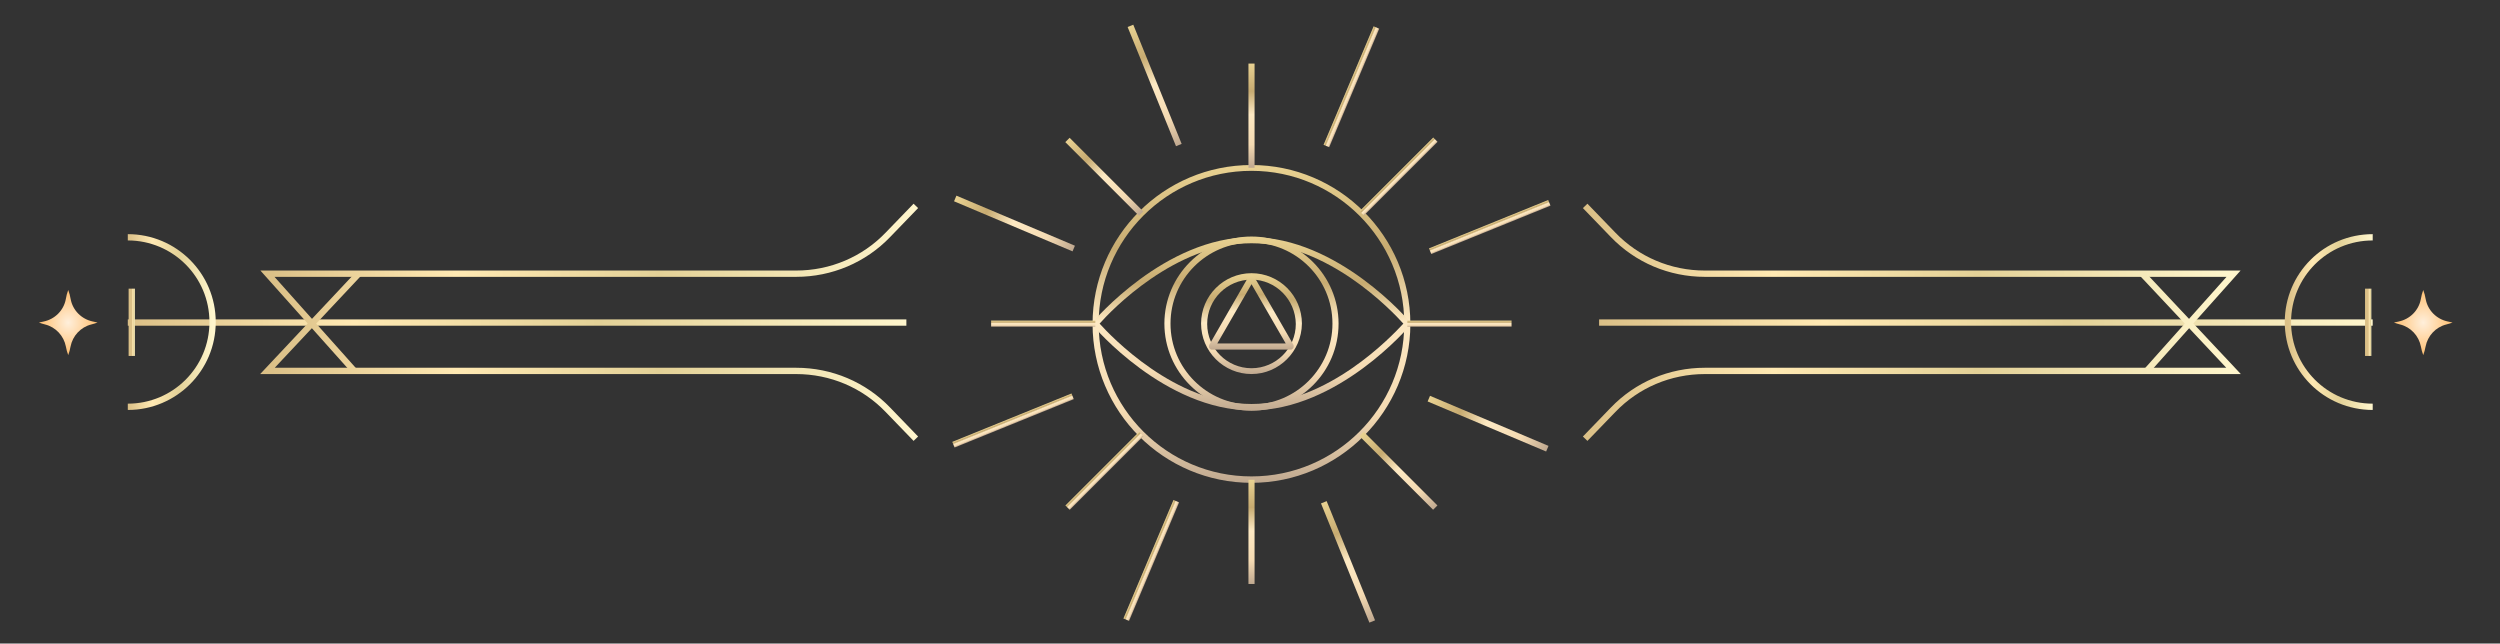 <?xml version="1.0" encoding="UTF-8"?> <svg xmlns="http://www.w3.org/2000/svg" width="707" height="182" viewBox="0 0 707 182" fill="none"><rect x="0" y="0" width="707" height="182" fill="#333333" stroke="none"/><path d="M353.914 136.544C329.112 136.544 308.977 116.408 308.977 91.606C308.977 66.804 329.112 46.669 353.914 46.669C378.716 46.669 398.851 66.804 398.851 91.606C398.851 116.322 378.63 136.544 353.914 136.544ZM353.914 48.311C330.063 48.311 310.705 67.669 310.705 91.52C310.705 115.371 330.063 134.729 353.914 134.729C377.765 134.729 397.123 115.371 397.123 91.52C397.123 67.669 377.679 48.311 353.914 48.311Z" fill="url(#paint0_linear_1278_258)"></path><path d="M353.92 116.063C329.464 116.063 309.328 92.384 309.155 92.125C308.896 91.779 308.896 91.347 309.155 91.001C309.328 90.742 329.464 67.064 353.92 67.064C378.376 67.064 398.512 90.742 398.685 91.001C398.944 91.347 398.944 91.779 398.685 92.125C398.425 92.384 378.376 116.063 353.92 116.063ZM310.97 91.52C314.168 95.063 332.315 114.248 353.92 114.248C375.525 114.248 393.672 94.977 396.87 91.52C393.672 87.977 375.525 68.792 353.92 68.792C332.315 68.792 314.081 87.977 310.97 91.52Z" fill="url(#paint1_linear_1278_258)"></path><path d="M353.918 116.149C340.351 116.149 329.289 105.087 329.289 91.52C329.289 77.952 340.351 66.891 353.918 66.891C367.486 66.891 378.547 77.952 378.547 91.52C378.547 105.174 367.486 116.149 353.918 116.149ZM353.918 68.619C341.301 68.619 331.017 78.903 331.017 91.52C331.017 104.137 341.301 114.421 353.918 114.421C366.535 114.421 376.819 104.137 376.819 91.52C376.819 78.903 366.535 68.619 353.918 68.619Z" fill="url(#paint2_linear_1278_258)"></path><path d="M353.923 105.779C346.059 105.779 339.664 99.384 339.664 91.52C339.664 83.656 346.059 77.261 353.923 77.261C361.787 77.261 368.182 83.656 368.182 91.52C368.096 99.384 361.701 105.779 353.923 105.779ZM353.923 79.076C347.01 79.076 341.392 84.693 341.392 91.606C341.392 98.52 347.01 104.137 353.923 104.137C360.837 104.137 366.454 98.52 366.454 91.606C366.367 84.693 360.75 79.076 353.923 79.076Z" fill="url(#paint3_linear_1278_258)"></path><path d="M354.791 17.979H353.062V47.447H354.791V17.979Z" fill="url(#paint4_linear_1278_258)"></path><path d="M354.791 135.68H353.062V165.149H354.791V135.68Z" fill="url(#paint5_linear_1278_258)"></path><path d="M427.469 90.656H398V92.384H427.469V90.656Z" fill="url(#paint6_linear_1278_258)"></path><path d="M309.758 90.656H280.289V92.384H309.758V90.656Z" fill="url(#paint7_linear_1278_258)"></path><path d="M385.667 122.102L384.445 123.324L405.283 144.161L406.505 142.939L385.667 122.102Z" fill="url(#paint8_linear_1278_258)"></path><path d="M302.488 38.968L301.266 40.19L322.103 61.027L323.325 59.805L302.488 38.968Z" fill="url(#paint9_linear_1278_258)"></path><path d="M322.134 122.114L301.297 142.951L302.519 144.173L323.356 123.336L322.134 122.114Z" fill="url(#paint10_linear_1278_258)"></path><path d="M405.322 38.89L384.484 59.727L385.707 60.949L406.544 40.112L405.322 38.89Z" fill="url(#paint11_linear_1278_258)"></path><path d="M388.461 7.441L374.305 40.956L375.897 41.629L390.053 8.114L388.461 7.441Z" fill="url(#paint12_linear_1278_258)"></path><path d="M331.859 141.397L317.703 174.912L319.295 175.585L333.452 142.07L331.859 141.397Z" fill="url(#paint13_linear_1278_258)"></path><path d="M404.407 111.938L403.734 113.53L437.246 127.69L437.919 126.098L404.407 111.938Z" fill="url(#paint14_linear_1278_258)"></path><path d="M270.477 55.332L269.805 56.924L303.316 71.084L303.989 69.492L270.477 55.332Z" fill="url(#paint15_linear_1278_258)"></path><path d="M375.18 141.718L373.578 142.368L387.261 176.08L388.863 175.43L375.18 141.718Z" fill="url(#paint16_linear_1278_258)"></path><path d="M320.492 6.986L318.891 7.636L332.574 41.348L334.175 40.698L320.492 6.986Z" fill="url(#paint17_linear_1278_258)"></path><path d="M303.016 111.281L269.305 124.961L269.955 126.562L303.666 112.883L303.016 111.281Z" fill="url(#paint18_linear_1278_258)"></path><path d="M437.832 56.563L404.117 70.24L404.767 71.841L438.482 58.165L437.832 56.563Z" fill="url(#paint19_linear_1278_258)"></path><path d="M365.074 98.866H342.778C342.692 98.866 342.605 98.866 342.519 98.866C342.433 98.866 342.346 98.779 342.26 98.693C342.173 98.607 342.087 98.52 342 98.434C341.914 98.347 341.914 98.174 341.914 98.088V98.002C341.914 97.915 341.914 97.829 341.914 97.742C341.914 97.656 342 97.57 342 97.483L353.148 78.126C353.494 77.607 354.358 77.607 354.618 78.126L365.765 97.483C365.765 97.57 365.852 97.656 365.852 97.742C365.852 97.829 365.852 97.915 365.852 98.002V98.088C365.852 98.174 365.765 98.347 365.765 98.434C365.679 98.52 365.593 98.607 365.506 98.693C365.42 98.779 365.333 98.779 365.247 98.866C365.161 98.866 365.161 98.866 365.074 98.866ZM344.247 97.138H363.605L353.926 80.372L344.247 97.138Z" fill="url(#paint20_linear_1278_258)"></path><path d="M452.227 91.218H670.998" stroke="url(#paint21_linear_1278_258)" stroke-width="1.782" stroke-miterlimit="10"></path><path d="M36.141 91.218H256.323" stroke="url(#paint22_linear_1278_258)" stroke-width="1.782" stroke-miterlimit="10"></path><path d="M448.281 124.068L456.18 115.891C462.951 108.841 472.26 104.894 482.134 104.894H631.649L605.836 77.401" stroke="url(#paint23_linear_1278_258)" stroke-width="1.782" stroke-miterlimit="10"></path><path d="M448.281 58.227L456.18 66.404C462.951 73.453 472.26 77.401 482.134 77.401H631.649L607.106 104.894" stroke="url(#paint24_linear_1278_258)" stroke-width="1.782" stroke-miterlimit="10"></path><path d="M671.002 67.109C657.743 67.109 647.023 77.824 647.023 91.077C647.023 104.33 657.743 115.045 671.002 115.045" stroke="url(#paint25_linear_1278_258)" stroke-width="1.782" stroke-miterlimit="10"></path><path d="M259.001 124.068L251.102 115.891C244.331 108.841 235.022 104.894 225.148 104.894H75.633L101.445 77.401" stroke="url(#paint26_linear_1278_258)" stroke-width="1.782" stroke-miterlimit="10"></path><path d="M259.001 58.227L251.102 66.404C244.331 73.453 235.022 77.401 225.148 77.401H75.633L100.176 104.894" stroke="url(#paint27_linear_1278_258)" stroke-width="1.782" stroke-miterlimit="10"></path><path d="M36.141 67.109C49.4 67.109 60.12 77.824 60.12 91.077C60.12 104.33 49.4 115.045 36.141 115.045" stroke="url(#paint28_linear_1278_258)" stroke-width="1.782" stroke-miterlimit="10"></path><path d="M669.727 81.631V100.664" stroke="url(#paint29_linear_1278_258)" stroke-width="1.782" stroke-miterlimit="10"></path><path d="M37.266 81.631V100.664" stroke="url(#paint30_linear_1278_258)" stroke-width="1.782" stroke-miterlimit="10"></path><path d="M692.226 90.916C690.664 90.587 689.237 89.811 688.126 88.686C687.015 87.561 686.27 86.137 685.984 84.596C685.838 83.711 685.607 82.842 685.293 82C684.981 82.846 684.751 83.719 684.607 84.607C684.32 86.152 683.569 87.578 682.452 88.704C681.335 89.829 679.902 90.603 678.334 90.927C677.541 91.094 677 91.214 677 91.214C677.565 91.431 678.144 91.611 678.732 91.754C681.779 92.503 684.048 94.99 684.633 98.012C684.777 98.836 684.998 99.645 685.293 100.429C685.587 99.643 685.807 98.833 685.951 98.009C686.53 94.981 688.807 92.5 691.852 91.75C692.441 91.607 693.02 91.427 693.586 91.211C693.586 91.211 693.039 91.088 692.226 90.916Z" fill="url(#paint31_radial_1278_258)"></path><path d="M26.226 90.916C24.664 90.587 23.238 89.811 22.126 88.686C21.015 87.561 20.27 86.137 19.984 84.596C19.838 83.711 19.607 82.842 19.293 82C18.981 82.846 18.751 83.719 18.607 84.607C18.32 86.152 17.569 87.578 16.452 88.704C15.335 89.829 13.902 90.603 12.335 90.927C11.541 91.094 11 91.214 11 91.214C11.565 91.431 12.143 91.611 12.732 91.754C15.779 92.503 18.048 94.99 18.633 98.012C18.777 98.836 18.998 99.645 19.293 100.429C19.587 99.643 19.808 98.833 19.951 98.009C20.53 94.981 22.807 92.5 25.852 91.75C26.441 91.607 27.02 91.427 27.586 91.211C27.586 91.211 27.04 91.088 26.226 90.916Z" fill="url(#paint32_radial_1278_258)"></path><defs><linearGradient id="paint0_linear_1278_258" x1="353.914" y1="46.669" x2="353.914" y2="136.544" gradientUnits="userSpaceOnUse"><stop stop-color="#E9D292"></stop><stop offset="0.265" stop-color="#C7AB71"></stop><stop offset="0.49" stop-color="#FDE9C3"></stop><stop offset="0.775" stop-color="#F5DBB3"></stop><stop offset="1" stop-color="#C0A990"></stop></linearGradient><linearGradient id="paint1_linear_1278_258" x1="353.92" y1="67.064" x2="353.92" y2="116.063" gradientUnits="userSpaceOnUse"><stop stop-color="#E9D292"></stop><stop offset="0.265" stop-color="#C7AB71"></stop><stop offset="0.49" stop-color="#FDE9C3"></stop><stop offset="0.775" stop-color="#F5DBB3"></stop><stop offset="1" stop-color="#C0A990"></stop></linearGradient><linearGradient id="paint2_linear_1278_258" x1="353.918" y1="66.891" x2="353.918" y2="116.149" gradientUnits="userSpaceOnUse"><stop stop-color="#E9D292"></stop><stop offset="0.265" stop-color="#C7AB71"></stop><stop offset="0.49" stop-color="#FDE9C3"></stop><stop offset="0.775" stop-color="#F5DBB3"></stop><stop offset="1" stop-color="#C0A990"></stop></linearGradient><linearGradient id="paint3_linear_1278_258" x1="353.923" y1="77.261" x2="353.923" y2="105.779" gradientUnits="userSpaceOnUse"><stop stop-color="#E9D292"></stop><stop offset="0.265" stop-color="#C7AB71"></stop><stop offset="0.49" stop-color="#FDE9C3"></stop><stop offset="0.775" stop-color="#F5DBB3"></stop><stop offset="1" stop-color="#C0A990"></stop></linearGradient><linearGradient id="paint4_linear_1278_258" x1="353.927" y1="17.979" x2="353.927" y2="47.447" gradientUnits="userSpaceOnUse"><stop stop-color="#E9D292"></stop><stop offset="0.265" stop-color="#C7AB71"></stop><stop offset="0.49" stop-color="#FDE9C3"></stop><stop offset="0.775" stop-color="#F5DBB3"></stop><stop offset="1" stop-color="#C0A990"></stop></linearGradient><linearGradient id="paint5_linear_1278_258" x1="353.927" y1="135.68" x2="353.927" y2="165.149" gradientUnits="userSpaceOnUse"><stop stop-color="#E9D292"></stop><stop offset="0.265" stop-color="#C7AB71"></stop><stop offset="0.49" stop-color="#FDE9C3"></stop><stop offset="0.775" stop-color="#F5DBB3"></stop><stop offset="1" stop-color="#C0A990"></stop></linearGradient><linearGradient id="paint6_linear_1278_258" x1="412.734" y1="90.656" x2="412.734" y2="92.384" gradientUnits="userSpaceOnUse"><stop stop-color="#E9D292"></stop><stop offset="0.265" stop-color="#C7AB71"></stop><stop offset="0.49" stop-color="#FDE9C3"></stop><stop offset="0.775" stop-color="#F5DBB3"></stop><stop offset="1" stop-color="#C0A990"></stop></linearGradient><linearGradient id="paint7_linear_1278_258" x1="295.023" y1="90.656" x2="295.023" y2="92.384" gradientUnits="userSpaceOnUse"><stop stop-color="#E9D292"></stop><stop offset="0.265" stop-color="#C7AB71"></stop><stop offset="0.49" stop-color="#FDE9C3"></stop><stop offset="0.775" stop-color="#F5DBB3"></stop><stop offset="1" stop-color="#C0A990"></stop></linearGradient><linearGradient id="paint8_linear_1278_258" x1="385.056" y1="122.713" x2="405.894" y2="143.55" gradientUnits="userSpaceOnUse"><stop stop-color="#E9D292"></stop><stop offset="0.265" stop-color="#C7AB71"></stop><stop offset="0.49" stop-color="#FDE9C3"></stop><stop offset="0.775" stop-color="#F5DBB3"></stop><stop offset="1" stop-color="#C0A990"></stop></linearGradient><linearGradient id="paint9_linear_1278_258" x1="301.877" y1="39.579" x2="322.714" y2="60.416" gradientUnits="userSpaceOnUse"><stop stop-color="#E9D292"></stop><stop offset="0.265" stop-color="#C7AB71"></stop><stop offset="0.49" stop-color="#FDE9C3"></stop><stop offset="0.775" stop-color="#F5DBB3"></stop><stop offset="1" stop-color="#C0A990"></stop></linearGradient><linearGradient id="paint10_linear_1278_258" x1="311.715" y1="132.532" x2="312.938" y2="133.754" gradientUnits="userSpaceOnUse"><stop stop-color="#E9D292"></stop><stop offset="0.265" stop-color="#C7AB71"></stop><stop offset="0.49" stop-color="#FDE9C3"></stop><stop offset="0.775" stop-color="#F5DBB3"></stop><stop offset="1" stop-color="#C0A990"></stop></linearGradient><linearGradient id="paint11_linear_1278_258" x1="394.903" y1="49.309" x2="396.125" y2="50.531" gradientUnits="userSpaceOnUse"><stop stop-color="#E9D292"></stop><stop offset="0.265" stop-color="#C7AB71"></stop><stop offset="0.49" stop-color="#FDE9C3"></stop><stop offset="0.775" stop-color="#F5DBB3"></stop><stop offset="1" stop-color="#C0A990"></stop></linearGradient><linearGradient id="paint12_linear_1278_258" x1="381.383" y1="24.199" x2="382.975" y2="24.871" gradientUnits="userSpaceOnUse"><stop stop-color="#E9D292"></stop><stop offset="0.265" stop-color="#C7AB71"></stop><stop offset="0.49" stop-color="#FDE9C3"></stop><stop offset="0.775" stop-color="#F5DBB3"></stop><stop offset="1" stop-color="#C0A990"></stop></linearGradient><linearGradient id="paint13_linear_1278_258" x1="324.781" y1="158.155" x2="326.373" y2="158.827" gradientUnits="userSpaceOnUse"><stop stop-color="#E9D292"></stop><stop offset="0.265" stop-color="#C7AB71"></stop><stop offset="0.49" stop-color="#FDE9C3"></stop><stop offset="0.775" stop-color="#F5DBB3"></stop><stop offset="1" stop-color="#C0A990"></stop></linearGradient><linearGradient id="paint14_linear_1278_258" x1="404.071" y1="112.734" x2="437.582" y2="126.894" gradientUnits="userSpaceOnUse"><stop stop-color="#E9D292"></stop><stop offset="0.265" stop-color="#C7AB71"></stop><stop offset="0.49" stop-color="#FDE9C3"></stop><stop offset="0.775" stop-color="#F5DBB3"></stop><stop offset="1" stop-color="#C0A990"></stop></linearGradient><linearGradient id="paint15_linear_1278_258" x1="270.141" y1="56.128" x2="303.653" y2="70.287" gradientUnits="userSpaceOnUse"><stop stop-color="#E9D292"></stop><stop offset="0.265" stop-color="#C7AB71"></stop><stop offset="0.49" stop-color="#FDE9C3"></stop><stop offset="0.775" stop-color="#F5DBB3"></stop><stop offset="1" stop-color="#C0A990"></stop></linearGradient><linearGradient id="paint16_linear_1278_258" x1="374.379" y1="142.043" x2="388.062" y2="175.755" gradientUnits="userSpaceOnUse"><stop stop-color="#E9D292"></stop><stop offset="0.265" stop-color="#C7AB71"></stop><stop offset="0.49" stop-color="#FDE9C3"></stop><stop offset="0.775" stop-color="#F5DBB3"></stop><stop offset="1" stop-color="#C0A990"></stop></linearGradient><linearGradient id="paint17_linear_1278_258" x1="319.691" y1="7.311" x2="333.375" y2="41.023" gradientUnits="userSpaceOnUse"><stop stop-color="#E9D292"></stop><stop offset="0.265" stop-color="#C7AB71"></stop><stop offset="0.49" stop-color="#FDE9C3"></stop><stop offset="0.775" stop-color="#F5DBB3"></stop><stop offset="1" stop-color="#C0A990"></stop></linearGradient><linearGradient id="paint18_linear_1278_258" x1="286.16" y1="118.121" x2="286.81" y2="119.722" gradientUnits="userSpaceOnUse"><stop stop-color="#E9D292"></stop><stop offset="0.265" stop-color="#C7AB71"></stop><stop offset="0.49" stop-color="#FDE9C3"></stop><stop offset="0.775" stop-color="#F5DBB3"></stop><stop offset="1" stop-color="#C0A990"></stop></linearGradient><linearGradient id="paint19_linear_1278_258" x1="420.975" y1="63.401" x2="421.625" y2="65.003" gradientUnits="userSpaceOnUse"><stop stop-color="#E9D292"></stop><stop offset="0.265" stop-color="#C7AB71"></stop><stop offset="0.49" stop-color="#FDE9C3"></stop><stop offset="0.775" stop-color="#F5DBB3"></stop><stop offset="1" stop-color="#C0A990"></stop></linearGradient><linearGradient id="paint20_linear_1278_258" x1="353.883" y1="77.737" x2="353.883" y2="98.866" gradientUnits="userSpaceOnUse"><stop stop-color="#E9D292"></stop><stop offset="0.265" stop-color="#C7AB71"></stop><stop offset="0.49" stop-color="#FDE9C3"></stop><stop offset="0.775" stop-color="#F5DBB3"></stop><stop offset="1" stop-color="#C0A990"></stop></linearGradient><linearGradient id="paint21_linear_1278_258" x1="452.227" y1="91.718" x2="670.998" y2="91.718" gradientUnits="userSpaceOnUse"><stop stop-color="#DBC087"></stop><stop offset="0.29" stop-color="#FFE9B3"></stop><stop offset="0.605" stop-color="#E3D197"></stop><stop offset="1" stop-color="#FFF6CD"></stop></linearGradient><linearGradient id="paint22_linear_1278_258" x1="36.141" y1="91.718" x2="256.323" y2="91.718" gradientUnits="userSpaceOnUse"><stop stop-color="#DBC087"></stop><stop offset="0.29" stop-color="#FFE9B3"></stop><stop offset="0.605" stop-color="#E3D197"></stop><stop offset="1" stop-color="#FFF6CD"></stop></linearGradient><linearGradient id="paint23_linear_1278_258" x1="448.281" y1="100.734" x2="631.649" y2="100.734" gradientUnits="userSpaceOnUse"><stop stop-color="#DBC087"></stop><stop offset="0.29" stop-color="#FFE9B3"></stop><stop offset="0.605" stop-color="#E3D197"></stop><stop offset="1" stop-color="#FFF6CD"></stop></linearGradient><linearGradient id="paint24_linear_1278_258" x1="448.281" y1="81.56" x2="631.649" y2="81.56" gradientUnits="userSpaceOnUse"><stop stop-color="#DBC087"></stop><stop offset="0.29" stop-color="#FFE9B3"></stop><stop offset="0.605" stop-color="#E3D197"></stop><stop offset="1" stop-color="#FFF6CD"></stop></linearGradient><linearGradient id="paint25_linear_1278_258" x1="647.023" y1="91.077" x2="671.002" y2="91.077" gradientUnits="userSpaceOnUse"><stop stop-color="#DBC087"></stop><stop offset="0.29" stop-color="#FFE9B3"></stop><stop offset="0.605" stop-color="#E3D197"></stop><stop offset="1" stop-color="#FFF6CD"></stop></linearGradient><linearGradient id="paint26_linear_1278_258" x1="75.633" y1="100.734" x2="259.001" y2="100.734" gradientUnits="userSpaceOnUse"><stop stop-color="#DBC087"></stop><stop offset="0.29" stop-color="#FFE9B3"></stop><stop offset="0.605" stop-color="#E3D197"></stop><stop offset="1" stop-color="#FFF6CD"></stop></linearGradient><linearGradient id="paint27_linear_1278_258" x1="75.633" y1="81.56" x2="259.001" y2="81.56" gradientUnits="userSpaceOnUse"><stop stop-color="#DBC087"></stop><stop offset="0.29" stop-color="#FFE9B3"></stop><stop offset="0.605" stop-color="#E3D197"></stop><stop offset="1" stop-color="#FFF6CD"></stop></linearGradient><linearGradient id="paint28_linear_1278_258" x1="36.141" y1="91.077" x2="60.12" y2="91.077" gradientUnits="userSpaceOnUse"><stop stop-color="#DBC087"></stop><stop offset="0.29" stop-color="#FFE9B3"></stop><stop offset="0.605" stop-color="#E3D197"></stop><stop offset="1" stop-color="#FFF6CD"></stop></linearGradient><linearGradient id="paint29_linear_1278_258" x1="669.727" y1="91.147" x2="670.727" y2="91.147" gradientUnits="userSpaceOnUse"><stop stop-color="#DBC087"></stop><stop offset="0.29" stop-color="#FFE9B3"></stop><stop offset="0.605" stop-color="#E3D197"></stop><stop offset="1" stop-color="#FFF6CD"></stop></linearGradient><linearGradient id="paint30_linear_1278_258" x1="37.266" y1="91.147" x2="38.266" y2="91.147" gradientUnits="userSpaceOnUse"><stop stop-color="#DBC087"></stop><stop offset="0.29" stop-color="#FFE9B3"></stop><stop offset="0.605" stop-color="#E3D197"></stop><stop offset="1" stop-color="#FFF6CD"></stop></linearGradient><radialGradient id="paint31_radial_1278_258" cx="0" cy="0" r="1" gradientUnits="userSpaceOnUse" gradientTransform="translate(685.293 91.214) rotate(90) scale(9.214 8.293)"><stop stop-color="#FFEFDB"></stop><stop offset="1" stop-color="#FFBF70"></stop></radialGradient><radialGradient id="paint32_radial_1278_258" cx="0" cy="0" r="1" gradientUnits="userSpaceOnUse" gradientTransform="translate(19.293 91.214) rotate(90) scale(9.214 8.293)"><stop stop-color="#FFEFDB"></stop><stop offset="1" stop-color="#FFBF70"></stop></radialGradient></defs></svg> 